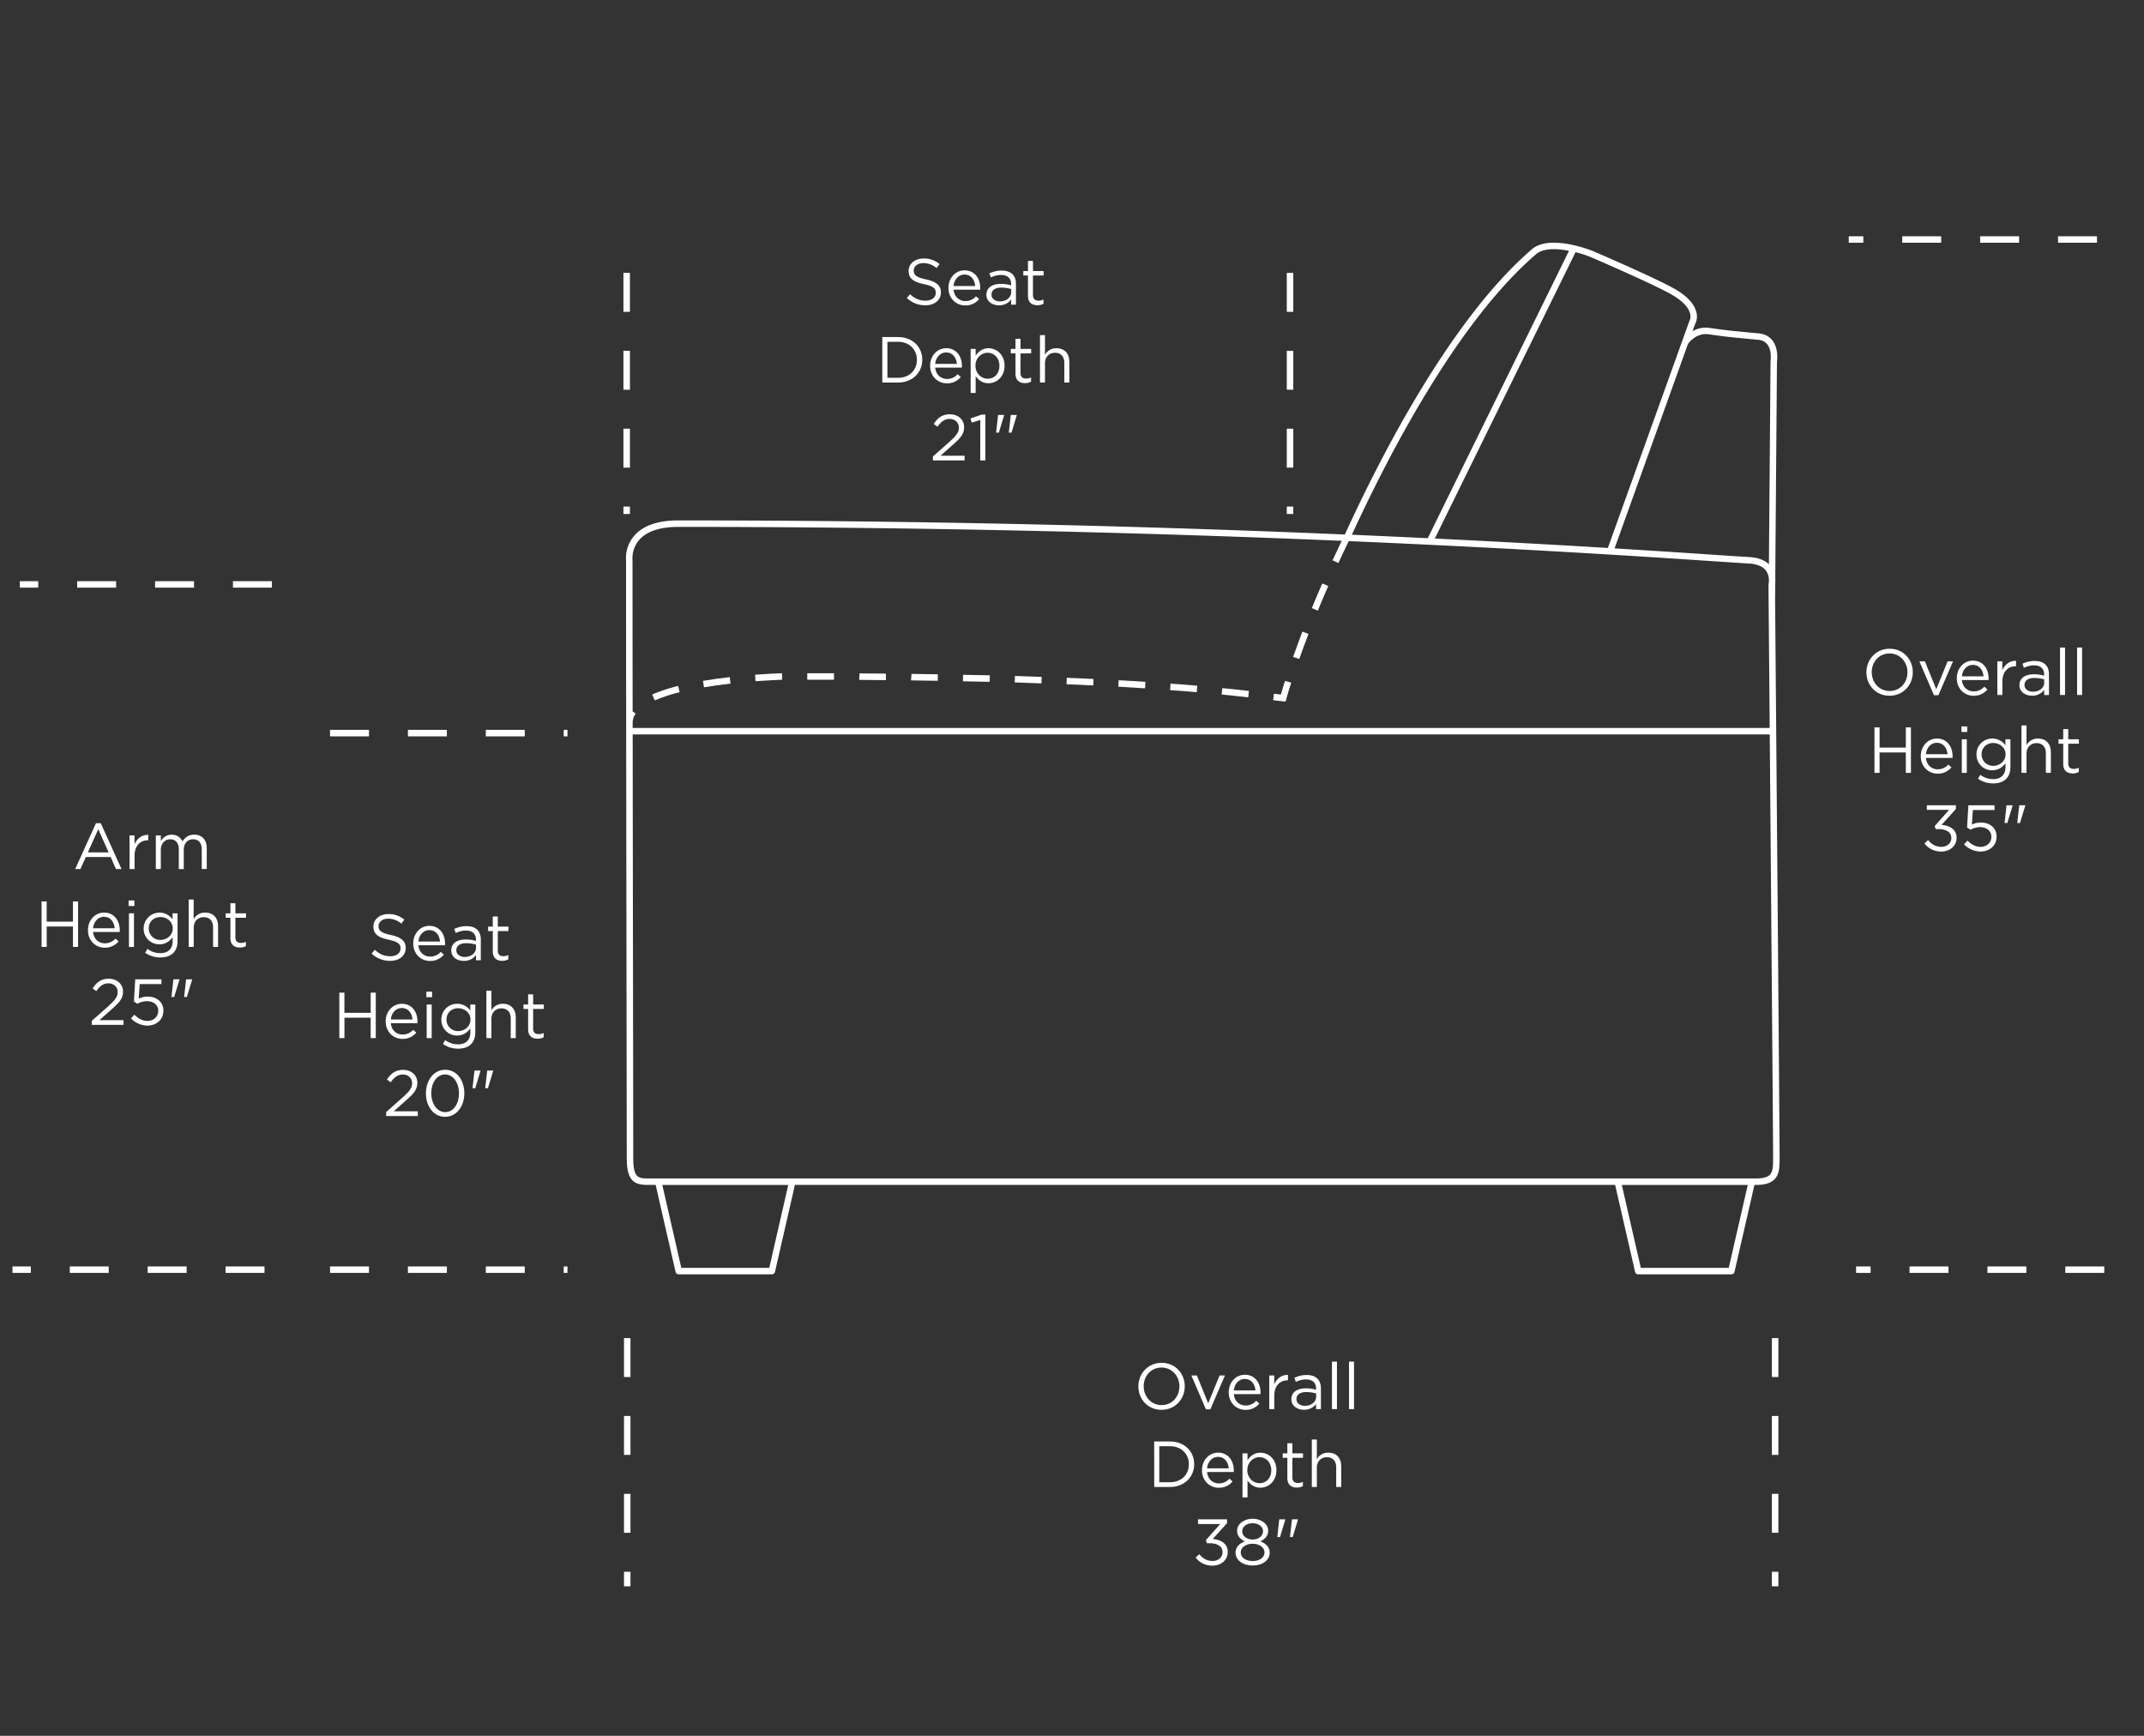 <svg id="Layer_1" data-name="Layer 1" xmlns="http://www.w3.org/2000/svg" viewBox="0 0 2100 1700"><rect x="0" y="0" width="2100" height="1700" fill="#333333" stroke="none"/><defs><style>.cls-1{fill:#fff;}</style></defs><path class="cls-1" d="M259.08,1246.63H220.93v-6.36h38.15Zm-76.29,0H144.64v-6.36h38.15Zm-76.3,0H68.35v-6.36h38.14Zm-76.29,0h-18v-6.36h18Z"/><path class="cls-1" d="M266.32,575.52H228.17v-6.36h38.15Zm-76.29,0H151.88v-6.36H190Zm-76.3,0H75.59v-6.36h38.14Zm-76.29,0h-18v-6.36h18Z"/><path class="cls-1" d="M617,503.37h-6.36v-7.25H617Zm0-45.4h-6.36V419.83H617Zm0-76.29h-6.36V343.54H617Zm0-76.29h-6.36V267.24H617Z"/><path class="cls-1" d="M1266.74,503.37h-6.36v-7.25h6.36Zm0-45.4h-6.36V419.83h6.36Zm0-76.29h-6.36V343.54h6.36Zm0-76.29h-6.36V267.24h6.36Z"/><path class="cls-1" d="M555.82,721.14h-3.68v-6.36h3.68Zm-41.83,0H475.84v-6.36H514Zm-76.29,0H399.55v-6.36H437.7Zm-76.3,0H323.26v-6.36H361.4Z"/><path class="cls-1" d="M555.82,1246.63h-3.68v-6.36h3.68Zm-41.83,0H475.84v-6.36H514Zm-76.29,0H399.55v-6.36H437.7Zm-76.3,0H323.26v-6.36H361.4Z"/><path class="cls-1" d="M1741.88,1553.55h-6.36v-14.24h6.36Zm0-52.39h-6.36V1463h6.36Zm0-76.29h-6.36v-38.15h6.36Zm0-76.3h-6.36v-38.14h6.36Z"/><path class="cls-1" d="M617.54,1553.55h-6.35v-14.24h6.35Zm0-52.39h-6.35V1463h6.35Zm0-76.29h-6.35v-38.15h6.35Zm0-76.3h-6.35v-38.14h6.35Z"/><path class="cls-1" d="M2061.07,1246.63h-38.14v-6.36h38.14Zm-76.29,0h-38.15v-6.36h38.15Zm-76.29,0h-38.15v-6.36h38.15Zm-76.3,0H1818v-6.36h14.24Zm221.75-1008.9h-38.15v-6.36h38.15Zm-76.29,0H1939.5v-6.36h38.15Zm-76.3,0h-38.14v-6.36h38.14Zm-76.29,0h-14.24v-6.36h14.24Z"/><path class="cls-1" d="M1115,1357.82v-.12c0-12.28,9.23-23,22.79-23s22.65,10.63,22.65,22.91v.12c0,12.28-9.23,23-22.78,23S1115,1370.12,1115,1357.82Zm40.22,0v-.12c0-10.12-7.38-18.39-17.56-18.39s-17.44,8.15-17.44,18.27v.12c0,10.12,7.39,18.39,17.57,18.39S1155.19,1368,1155.19,1357.82Z"/><path class="cls-1" d="M1166.91,1347.07h5.41l11.08,27.31,11.13-27.31h5.28l-14.31,33.16h-4.33Z"/><path class="cls-1" d="M1203.53,1363.62v-.12c0-9.49,6.68-17.12,15.79-17.12,9.73,0,15.33,7.76,15.33,17.37a13.56,13.56,0,0,1-.06,1.59H1208.5c.7,7.13,5.72,11.14,11.58,11.14a13.57,13.57,0,0,0,10.37-4.65l3.06,2.73a17,17,0,0,1-13.56,6.19C1210.91,1380.75,1203.53,1373.81,1203.53,1363.62Zm26.16-1.91c-.51-6-4-11.2-10.5-11.2-5.73,0-10.06,4.78-10.69,11.2Z"/><path class="cls-1" d="M1243.21,1347.07h4.9v8.59c2.42-5.46,7.19-9.41,13.42-9.16v5.29h-.37c-7.2,0-13.05,5.15-13.05,15.07V1380h-4.9Z"/><path class="cls-1" d="M1264.89,1370.43v-.13c0-6.94,5.72-10.62,14.06-10.62a34.87,34.87,0,0,1,10.12,1.4v-1.14c0-5.93-3.63-9-9.8-9a22.9,22.9,0,0,0-10,2.42l-1.47-4a27.25,27.25,0,0,1,12-2.75c4.64,0,8.2,1.22,10.62,3.64,2.23,2.23,3.38,5.4,3.38,9.6V1380h-4.71v-5a14.42,14.42,0,0,1-11.9,5.66C1271.06,1380.67,1264.89,1377.17,1264.89,1370.43Zm24.24-2.55v-3.18a34.67,34.67,0,0,0-9.67-1.4c-6.17,0-9.61,2.67-9.61,6.82v.12c0,4.14,3.82,6.56,8.27,6.56C1284.17,1376.8,1289.13,1373.1,1289.13,1367.88Z"/><path class="cls-1" d="M1304.62,1333.52h4.9V1380h-4.9Z"/><path class="cls-1" d="M1321.34,1333.52h4.9V1380h-4.9Z"/><path class="cls-1" d="M1130.49,1411.72H1146c14,0,23.68,9.61,23.68,22.15v.12c0,12.54-9.68,22.28-23.68,22.28h-15.46Zm5,4.65v35.26H1146c11.27,0,18.46-7.64,18.46-17.51V1434c0-9.86-7.19-17.62-18.46-17.62Z"/><path class="cls-1" d="M1177.34,1439.92v-.13c0-9.48,6.69-17.12,15.78-17.12,9.74,0,15.34,7.76,15.34,17.37a11.64,11.64,0,0,1-.07,1.59h-26.08c.7,7.13,5.72,11.14,11.57,11.14a13.59,13.59,0,0,0,10.38-4.65l3,2.74a17,17,0,0,1-13.55,6.18C1184.72,1457,1177.34,1450.1,1177.34,1439.92Zm26.16-1.92c-.51-6-4-11.2-10.5-11.2-5.73,0-10.06,4.78-10.69,11.2Z"/><path class="cls-1" d="M1217,1423.36h4.91V1430c2.67-3.93,6.55-7.31,12.59-7.31,7.9,0,15.72,6.23,15.72,17.06v.12c0,10.76-7.76,17.12-15.72,17.12-6.11,0-10-3.31-12.59-7v16.48H1217Zm28.2,16.56v-.13c0-7.77-5.35-12.73-11.58-12.73s-11.91,5.16-11.91,12.67v.12c0,7.64,5.8,12.73,11.91,12.73C1240,1452.58,1245.21,1447.88,1245.21,1439.92Z"/><path class="cls-1" d="M1260.94,1447.55V1427.7h-4.58v-4.34h4.58v-9.92h4.91v9.92h10.44v4.34h-10.44v19.22c0,4,2.22,5.46,5.53,5.46a10.28,10.28,0,0,0,4.78-1.14v4.2a12.36,12.36,0,0,1-5.92,1.4C1265,1456.84,1260.94,1454.23,1260.94,1447.55Z"/><path class="cls-1" d="M1284.91,1409.82h4.91v19.28a12.46,12.46,0,0,1,11.26-6.43c8,0,12.6,5.34,12.6,13.17v20.43h-4.9v-19.22c0-6.11-3.31-9.92-9.11-9.92s-9.85,4.13-9.85,10.3v18.84h-4.91Z"/><path class="cls-1" d="M1171.08,1525.37l3.63-3.24c3.43,4.2,7.57,6.61,13,6.61s9.74-3.43,9.74-8.64V1520c0-5.54-5.16-8.59-12.48-8.59h-2.86l-1-3,14.06-15.84h-21.76V1488h28.45v3.7l-14,15.52c7.76.65,14.7,4.4,14.7,12.54v.13c0,8-6.62,13.43-14.89,13.43A20.22,20.22,0,0,1,1171.08,1525.37Z"/><path class="cls-1" d="M1210.18,1520.59v-.12c0-5.28,3.81-9,9.16-10.94-4.13-1.91-7.64-5.09-7.64-10.25v-.13c0-6.87,7.07-11.77,15.21-11.77s15.22,4.9,15.22,11.77v.13c0,5.16-3.51,8.34-7.64,10.25,5.28,2,9.16,5.6,9.16,10.88v.12c0,7.57-7.25,12.67-16.74,12.67S1210.18,1528,1210.18,1520.59Zm28.38-.12v-.13c0-5-5.16-8.46-11.65-8.46s-11.64,3.5-11.64,8.46v.13c0,4.52,4.32,8.34,11.64,8.34S1238.56,1525,1238.56,1520.47Zm-1.46-20.88v-.12c0-4.4-4.39-7.7-10.19-7.7s-10.18,3.24-10.18,7.7v.12c0,4.85,4.52,8.15,10.18,8.15S1237.1,1504.44,1237.1,1499.59Z"/><path class="cls-1" d="M1253,1488h5.91v.32l-5.15,17h-2.67Zm12.47,0h5.85v.32l-5.15,17h-2.67Z"/><path class="cls-1" d="M94,806.22h4.71L119,851.08h-5.42l-5.21-11.77H84.09l-5.28,11.77H73.66Zm12.41,28.57L96.24,812.07,86.06,834.79Z"/><path class="cls-1" d="M126.87,818.18h4.9v8.59c2.42-5.48,7.19-9.41,13.43-9.16v5.29h-.39c-7.19,0-13,5.15-13,15.07v13.11h-4.9Z"/><path class="cls-1" d="M152.62,818.18h4.9v5.54c2.16-3.25,5.09-6.24,10.63-6.24A11.18,11.18,0,0,1,178.71,824c2.36-3.63,5.86-6.56,11.58-6.56,7.58,0,12.22,5.09,12.22,13.24v20.36h-4.9V831.86c0-6.36-3.18-9.92-8.53-9.92-5,0-9.09,3.69-9.09,10.18v19h-4.84V831.74c0-6.17-3.25-9.8-8.47-9.8s-9.16,4.32-9.16,10.37v18.77h-4.9Z"/><path class="cls-1" d="M40.72,882.83h5v19.79H71.46V882.83h5v44.55h-5v-20H45.75v20h-5Z"/><path class="cls-1" d="M86.18,911v-.12c0-9.49,6.68-17.13,15.78-17.13,9.74,0,15.34,7.77,15.34,17.38a11.71,11.71,0,0,1-.07,1.59H91.15c.69,7.12,5.72,11.13,11.57,11.13a13.67,13.67,0,0,0,10.38-4.64l3.05,2.73a17,17,0,0,1-13.55,6.17C93.56,928.13,86.18,921.2,86.18,911Zm26.16-1.91c-.51-6-4-11.2-10.5-11.2-5.73,0-10.06,4.77-10.69,11.2Z"/><path class="cls-1" d="M126,881.88h5.6v5.4H126Zm.32,12.59h4.9v32.91h-4.9Z"/><path class="cls-1" d="M142.19,933.1l2.23-3.81a21.06,21.06,0,0,0,12.66,4.2c7.26,0,12-4,12-11.71v-3.89c-2.87,3.82-6.88,6.94-12.92,6.94a15.21,15.21,0,0,1-15.46-15.4v-.12A15.57,15.57,0,0,1,169,900.39v-5.92h4.9v27.18c0,5.09-1.52,9-4.19,11.65-2.93,2.92-7.32,4.38-12.55,4.38A25.74,25.74,0,0,1,142.19,933.1Zm27-23.73v-.14c0-6.74-5.86-11.12-12.1-11.12s-11.39,4.32-11.39,11.06v.14a11.15,11.15,0,0,0,11.39,11.2C163.32,920.51,169.18,916,169.18,909.37Z"/><path class="cls-1" d="M184.79,880.92h4.9v19.29A12.45,12.45,0,0,1,201,893.77c8,0,12.6,5.36,12.6,13.18v20.43h-4.9V908.15c0-6.11-3.31-9.92-9.1-9.92s-9.86,4.14-9.86,10.31v18.84h-4.9Z"/><path class="cls-1" d="M225.67,918.66V898.8h-4.58v-4.33h4.58v-9.92h4.9v9.92H241v4.33H230.57V918c0,4,2.23,5.46,5.54,5.46a10.27,10.27,0,0,0,4.77-1.14v4.19A12.22,12.22,0,0,1,235,928C229.68,928,225.67,925.34,225.67,918.66Z"/><path class="cls-1" d="M89.87,999.78,106,985.53c6.81-6.11,9.29-9.54,9.29-14,0-5.21-4.13-8.53-9-8.53-5.09,0-8.4,2.67-12,7.64L90.69,968c4-6,8.21-9.49,16-9.49,8,0,13.81,5.35,13.81,12.61v.12c0,6.49-3.44,10.5-11.27,17.31l-11.9,10.57H121v4.58H89.87Z"/><path class="cls-1" d="M128.27,997.37l3.31-3.62c3.88,3.75,8.14,6.11,12.66,6.11,6.37,0,10.76-4.21,10.76-9.88v-.12c0-5.54-4.59-9.35-11.08-9.35a19.32,19.32,0,0,0-9.35,2.53l-3.38-2.22,1.27-21.69h25.65v4.64H136.86l-1,14.26a19.93,19.93,0,0,1,8.78-2c8.66,0,15.41,5.16,15.41,13.62v.13c0,8.72-6.62,14.63-15.92,14.63A22.74,22.74,0,0,1,128.27,997.37Z"/><path class="cls-1" d="M169.85,959.13h5.92v.31l-5.16,17h-2.67Zm12.47,0h5.86v.31l-5.16,17h-2.67Z"/><path class="cls-1" d="M364,933.9l3.11-3.69c4.65,4.19,9.11,6.29,15.28,6.29,6,0,9.92-3.18,9.92-7.57v-.13c0-4.13-2.22-6.48-11.57-8.45-10.25-2.24-15-5.54-15-12.87v-.12c0-7,6.17-12.16,14.64-12.16a23.23,23.23,0,0,1,15.65,5.48l-2.92,3.89a19.57,19.57,0,0,0-12.86-4.85c-5.79,0-9.48,3.18-9.48,7.19v.14c0,4.2,2.29,6.54,12.09,8.64s14.51,5.8,14.51,12.6v.14c0,7.63-6.37,12.59-15.21,12.59A26,26,0,0,1,364,933.9Z"/><path class="cls-1" d="M404.79,924v-.13c0-9.49,6.68-17.12,15.78-17.12,9.74,0,15.34,7.76,15.34,17.37a13.56,13.56,0,0,1-.06,1.59h-26.1c.7,7.13,5.73,11.14,11.59,11.14a13.61,13.61,0,0,0,10.37-4.65l3.06,2.74a17,17,0,0,1-13.56,6.17C412.17,941.15,404.79,934.22,404.79,924ZM431,922.12c-.51-6-3.95-11.2-10.51-11.2-5.72,0-10.05,4.77-10.69,11.2Z"/><path class="cls-1" d="M442,930.84v-.12c0-7,5.73-10.63,14.06-10.63a34.76,34.76,0,0,1,10.12,1.4v-1.14c0-5.93-3.62-9-9.79-9a22.91,22.91,0,0,0-10,2.42l-1.46-4a27.24,27.24,0,0,1,12-2.73c4.64,0,8.2,1.2,10.62,3.62,2.23,2.23,3.38,5.41,3.38,9.62v20.1h-4.72v-5a14.39,14.39,0,0,1-11.9,5.66C448.15,941.08,442,937.6,442,930.84Zm24.25-2.55v-3.17a34.34,34.34,0,0,0-9.68-1.41c-6.17,0-9.6,2.69-9.6,6.82v.12c0,4.14,3.82,6.56,8.27,6.56C461.26,937.21,466.23,933.52,466.23,928.29Z"/><path class="cls-1" d="M482.68,931.67V911.82H478.1v-4.34h4.58v-9.92h4.9v9.92H498v4.34H487.58V931c0,4,2.23,5.46,5.54,5.46a10.2,10.2,0,0,0,4.76-1.14v4.2A12.29,12.29,0,0,1,492,941C486.68,941,482.68,938.35,482.68,931.67Z"/><path class="cls-1" d="M332.35,972.14h5v19.78h25.71V972.14h5v44.54h-5v-20H337.38v20h-5Z"/><path class="cls-1" d="M377.8,1000.33v-.13c0-9.48,6.68-17.12,15.78-17.12,9.74,0,15.34,7.76,15.34,17.37a13.48,13.48,0,0,1-.06,1.59H382.77c.69,7.13,5.72,11.14,11.58,11.14a13.63,13.63,0,0,0,10.37-4.64l3.06,2.73a17,17,0,0,1-13.56,6.17C385.18,1017.44,377.8,1010.51,377.8,1000.33ZM404,998.42c-.51-6-3.95-11.2-10.5-11.2-5.73,0-10.06,4.76-10.69,11.2Z"/><path class="cls-1" d="M417.61,971.18h5.6v5.41h-5.6Zm.31,12.6h4.9v32.9h-4.9Z"/><path class="cls-1" d="M433.82,1022.41l2.22-3.82a21,21,0,0,0,12.66,4.2c7.26,0,12-4,12-11.71v-3.88c-2.86,3.82-6.87,6.94-12.92,6.94a15.22,15.22,0,0,1-15.46-15.4v-.13a15.28,15.28,0,0,1,15.46-15.53,15.45,15.45,0,0,1,12.86,6.62v-5.92h4.9V1011c0,5.09-1.53,9-4.2,11.64-2.93,2.92-7.32,4.39-12.54,4.39A25.81,25.81,0,0,1,433.82,1022.41Zm27-23.73v-.14c0-6.74-5.86-11.13-12.1-11.13s-11.39,4.33-11.39,11.07v.13a11.15,11.15,0,0,0,11.39,11.21C454.94,1009.82,460.8,1005.3,460.8,998.68Z"/><path class="cls-1" d="M476.41,970.23h4.9v19.28a12.47,12.47,0,0,1,11.27-6.43c7.95,0,12.59,5.35,12.59,13.18v20.42h-4.9V997.46c0-6.11-3.31-9.92-9.1-9.92s-9.86,4.13-9.86,10.3v18.84h-4.9Z"/><path class="cls-1" d="M517.29,1008V988.11h-4.58v-4.33h4.58v-9.93h4.9v9.93h10.44v4.33H522.19v19.22c0,4,2.23,5.47,5.54,5.47a10.28,10.28,0,0,0,4.77-1.15v4.2a12.33,12.33,0,0,1-5.92,1.4C521.3,1017.25,517.29,1014.65,517.29,1008Z"/><path class="cls-1" d="M378.22,1089.09l16.16-14.26c6.81-6.11,9.29-9.53,9.29-14,0-5.22-4.14-8.53-9-8.53-5.09,0-8.4,2.67-12,7.63l-3.69-2.67c4-6,8.21-9.48,16-9.48,8,0,13.81,5.35,13.81,12.6v.13c0,6.49-3.44,10.5-11.26,17.31l-11.91,10.56h23.62V1093H378.22Z"/><path class="cls-1" d="M417.19,1070.83v-.13c0-12.47,7.44-23,18.9-23s18.71,10.43,18.71,22.91v.13c0,12.48-7.38,23-18.84,23S417.19,1083.3,417.19,1070.83Zm32.39,0v-.13c0-9.74-5.35-18.45-13.62-18.45s-13.56,8.53-13.56,18.32v.13c0,9.73,5.35,18.46,13.69,18.46S449.58,1080.57,449.58,1070.83Z"/><path class="cls-1" d="M464.75,1048.43h5.91v.31l-5.15,17h-2.67Zm12.47,0h5.86v.31l-5.16,17h-2.67Z"/><path class="cls-1" d="M888.23,291.85l3.12-3.68c4.65,4.19,9.1,6.29,15.27,6.29,6,0,9.93-3.18,9.93-7.56v-.14c0-4.13-2.22-6.49-11.58-8.45-10.25-2.24-15-5.54-15-12.87v-.12c0-7,6.17-12.16,14.64-12.16a23.23,23.23,0,0,1,15.65,5.48l-2.92,3.88a19.61,19.61,0,0,0-12.86-4.84c-5.79,0-9.48,3.18-9.48,7.19V265c0,4.2,2.29,6.55,12.09,8.66s14.51,5.79,14.51,12.59v.13c0,7.65-6.36,12.6-15.21,12.6A26,26,0,0,1,888.23,291.85Z"/><path class="cls-1" d="M929,282v-.12c0-9.49,6.68-17.12,15.79-17.12,9.73,0,15.33,7.76,15.33,17.37a13.56,13.56,0,0,1-.06,1.59H934c.7,7.13,5.73,11.14,11.58,11.14a13.61,13.61,0,0,0,10.38-4.65l3.05,2.73a17,17,0,0,1-13.56,6.19C936.37,299.12,929,292.18,929,282Zm26.16-1.91c-.51-6-3.95-11.2-10.5-11.2-5.73,0-10.06,4.78-10.69,11.2Z"/><path class="cls-1" d="M966.17,288.8v-.13c0-6.94,5.74-10.62,14.07-10.62a34.87,34.87,0,0,1,10.12,1.4v-1.14c0-5.93-3.63-9-9.8-9a22.94,22.94,0,0,0-10,2.42l-1.46-4a27.24,27.24,0,0,1,12-2.74c4.64,0,8.21,1.21,10.62,3.63,2.23,2.23,3.38,5.4,3.38,9.6v20.12h-4.71v-5a14.42,14.42,0,0,1-11.9,5.66C972.35,299,966.17,295.54,966.17,288.8Zm24.25-2.55v-3.18a34.67,34.67,0,0,0-9.67-1.4c-6.18,0-9.61,2.67-9.61,6.82v.12c0,4.14,3.82,6.56,8.27,6.56C985.46,295.17,990.42,291.47,990.42,286.25Z"/><path class="cls-1" d="M1006.87,289.63V269.78h-4.58v-4.34h4.58v-9.92h4.9v9.92h10.44v4.34h-10.44V289c0,4,2.23,5.46,5.54,5.46a10.27,10.27,0,0,0,4.77-1.14v4.2a12.36,12.36,0,0,1-5.92,1.4C1010.88,298.92,1006.87,296.31,1006.87,289.63Z"/><path class="cls-1" d="M864.2,330.09h15.47c14,0,23.67,9.61,23.67,22.15v.12c0,12.55-9.67,22.28-23.67,22.28H864.2Zm5,4.65V370h10.44c11.26,0,18.45-7.64,18.45-17.51v-.13c0-9.86-7.19-17.62-18.45-17.62Z"/><path class="cls-1" d="M911.05,358.29v-.13c0-9.48,6.69-17.12,15.79-17.12,9.74,0,15.34,7.76,15.34,17.37a11.64,11.64,0,0,1-.07,1.59H916c.7,7.13,5.72,11.14,11.58,11.14A13.57,13.57,0,0,0,938,366.49l3.06,2.74a17,17,0,0,1-13.55,6.18C918.44,375.41,911.05,368.47,911.05,358.29Zm26.16-1.92c-.51-6-3.94-11.2-10.5-11.2-5.73,0-10.06,4.78-10.69,11.2Z"/><path class="cls-1" d="M950.73,341.73h4.9v6.62c2.67-3.93,6.55-7.31,12.6-7.31,7.89,0,15.72,6.23,15.72,17.06v.12c0,10.76-7.77,17.12-15.72,17.12-6.11,0-10.05-3.31-12.6-7v16.48h-4.9Zm28.19,16.56v-.13c0-7.77-5.34-12.73-11.58-12.73s-11.9,5.16-11.9,12.67v.12c0,7.64,5.79,12.73,11.9,12.73C973.71,371,978.92,366.25,978.92,358.29Z"/><path class="cls-1" d="M994.66,365.92V346.07h-4.58v-4.34h4.58v-9.92h4.9v9.92H1010v4.34H999.56v19.22c0,4,2.23,5.46,5.54,5.46a10.27,10.27,0,0,0,4.77-1.14v4.2a12.33,12.33,0,0,1-5.92,1.4C998.67,375.21,994.66,372.6,994.66,365.92Z"/><path class="cls-1" d="M1018.63,328.19h4.9v19.28a12.46,12.46,0,0,1,11.26-6.43c8,0,12.6,5.34,12.6,13.17v20.43h-4.9V355.42c0-6.11-3.31-9.92-9.1-9.92s-9.86,4.13-9.86,10.3v18.84h-4.9Z"/><path class="cls-1" d="M913.76,447.05l16.16-14.26c6.81-6.11,9.3-9.54,9.3-14,0-5.22-4.14-8.53-9-8.53-5.09,0-8.4,2.67-12,7.63l-3.68-2.67c4-6,8.2-9.48,16-9.48,8,0,13.81,5.35,13.81,12.6v.12c0,6.5-3.43,10.51-11.26,17.31l-11.9,10.57h23.61v4.58H913.76Z"/><path class="cls-1" d="M960.18,411.28l-8.4,2.61-1.21-4.07,10.88-3.75h3.69v44.86h-5Z"/><path class="cls-1" d="M977.59,406.38h5.92v.32l-5.15,17h-2.68Zm12.48,0h5.85v.32l-5.15,17h-2.68Z"/><path class="cls-1" d="M1828.1,658.48v-.13c0-12.28,9.22-23,22.78-23s22.66,10.63,22.66,22.91v.12c0,12.28-9.23,23-22.79,23S1828.1,670.77,1828.1,658.48Zm40.22,0v-.13c0-10.12-7.39-18.39-17.57-18.39s-17.43,8.15-17.43,18.27v.12c0,10.12,7.38,18.39,17.56,18.39S1868.32,668.6,1868.32,658.48Z"/><path class="cls-1" d="M1880,647.72h5.41L1896.52,675l11.13-27.31h5.29l-14.32,33.16h-4.33Z"/><path class="cls-1" d="M1916.66,664.28v-.13c0-9.48,6.68-17.12,15.78-17.12,9.74,0,15.34,7.76,15.34,17.37a11.64,11.64,0,0,1-.07,1.59h-26.09c.7,7.13,5.73,11.14,11.58,11.14a13.61,13.61,0,0,0,10.38-4.65l3.05,2.74a17,17,0,0,1-13.55,6.18C1924,681.4,1916.66,674.46,1916.66,664.28Zm26.15-1.92c-.5-6-3.94-11.2-10.49-11.2-5.73,0-10.06,4.78-10.7,11.2Z"/><path class="cls-1" d="M1956.33,647.72h4.9v8.6c2.42-5.47,7.2-9.42,13.43-9.17v5.29h-.38c-7.2,0-13,5.16-13,15.08v13.11h-4.9Z"/><path class="cls-1" d="M1978,671.08V671c0-6.94,5.73-10.63,14.06-10.63a34.87,34.87,0,0,1,10.12,1.4v-1.14c0-5.92-3.63-9-9.8-9a22.93,22.93,0,0,0-10,2.42l-1.46-4a27.2,27.2,0,0,1,12-2.74c4.64,0,8.21,1.21,10.63,3.64,2.23,2.22,3.37,5.4,3.37,9.59v20.12h-4.71v-5a14.38,14.38,0,0,1-11.9,5.67C1984.18,681.33,1978,677.82,1978,671.08Zm24.25-2.54v-3.18a34.34,34.34,0,0,0-9.68-1.41c-6.17,0-9.61,2.67-9.61,6.82v.12c0,4.14,3.82,6.56,8.28,6.56C1997.29,677.45,2002.26,673.75,2002.26,668.54Z"/><path class="cls-1" d="M2017.75,634.18h4.9v46.45h-4.9Z"/><path class="cls-1" d="M2034.47,634.18h4.9v46.45h-4.9Z"/><path class="cls-1" d="M1836,712.37h5v19.79h25.71V712.37h5v44.55h-5v-20H1841v20h-5Z"/><path class="cls-1" d="M1881.4,740.57v-.13c0-9.48,6.69-17.12,15.79-17.12,9.73,0,15.33,7.76,15.33,17.37a13.48,13.48,0,0,1-.06,1.59h-26.09c.7,7.13,5.73,11.14,11.58,11.14a13.64,13.64,0,0,0,10.38-4.64l3.05,2.73a17,17,0,0,1-13.55,6.18C1888.79,757.69,1881.4,750.75,1881.4,740.57Zm26.16-1.91c-.51-6-4-11.2-10.5-11.2-5.73,0-10.06,4.78-10.69,11.2Z"/><path class="cls-1" d="M1921.21,711.43h5.6v5.4h-5.6Zm.32,12.59h4.89v32.9h-4.89Z"/><path class="cls-1" d="M1937.42,762.65l2.22-3.82a21,21,0,0,0,12.67,4.2c7.26,0,12-4,12-11.71v-3.88c-2.86,3.82-6.87,6.94-12.92,6.94a15.22,15.22,0,0,1-15.46-15.4v-.14a15.28,15.28,0,0,1,15.46-15.52,15.45,15.45,0,0,1,12.86,6.62V724h4.9V751.2c0,5.09-1.53,9-4.2,11.65-2.93,2.91-7.32,4.38-12.54,4.38A25.81,25.81,0,0,1,1937.42,762.65Zm27-23.73v-.14c0-6.74-5.85-11.14-12.09-11.14s-11.4,4.34-11.4,11.08v.12a11.14,11.14,0,0,0,11.4,11.2C1958.55,750,1964.4,745.54,1964.4,738.92Z"/><path class="cls-1" d="M1980,710.47h4.91v19.28a12.46,12.46,0,0,1,11.26-6.43c8,0,12.6,5.34,12.6,13.18v20.42h-4.9V737.7c0-6.11-3.31-9.92-9.1-9.92s-9.86,4.13-9.86,10.31v18.83H1980Z"/><path class="cls-1" d="M2020.9,748.21V728.35h-4.59V724h4.59v-9.93h4.89V724h10.44v4.33h-10.44v19.22c0,4,2.23,5.47,5.54,5.47a10.2,10.2,0,0,0,4.78-1.15v4.2a12.37,12.37,0,0,1-5.93,1.4C2024.91,757.49,2020.9,754.89,2020.9,748.21Z"/><path class="cls-1" d="M1884.93,826l3.63-3.25c3.44,4.2,7.57,6.61,13,6.61s9.73-3.43,9.73-8.64v-.14c0-5.54-5.15-8.59-12.47-8.59H1896l-1-3,14.06-15.85h-21.76v-4.52h28.44v3.7l-14,15.52c7.77.65,14.7,4.4,14.7,12.55v.12c0,8-6.61,13.43-14.88,13.43A20.26,20.26,0,0,1,1884.93,826Z"/><path class="cls-1" d="M1923.78,826.92l3.31-3.64c3.88,3.76,8.14,6.11,12.66,6.11,6.37,0,10.76-4.2,10.76-9.86v-.12c0-5.54-4.58-9.37-11.07-9.37a19.23,19.23,0,0,0-9.36,2.56l-3.37-2.23,1.27-21.71h25.64v4.66h-21.25l-.95,14.25a20,20,0,0,1,8.78-2c8.66,0,15.4,5.15,15.4,13.61v.13c0,8.72-6.62,14.64-15.91,14.64A22.72,22.72,0,0,1,1923.78,826.92Z"/><path class="cls-1" d="M1965.36,788.66h5.92V789l-5.16,17h-2.67Zm12.47,0h5.86V789l-5.16,17h-2.67Z"/><path class="cls-1" d="M1738.69,588.62l.14-17.82a26.83,26.83,0,0,0,0-4.64l1.67-212c.08-.51,1.9-12.53-4.41-20.68-3.17-4.11-7.74-6.46-13.59-7-30.44-2.86-32.23-3.06-47.85-5.3a25.36,25.36,0,0,0-16.9,3.23l2.42-6.73a16.29,16.29,0,0,0,1.35-12.08c-2.16-8.74-10.34-16.94-24.31-24.38-22.76-12.12-77.09-35.39-77.71-35.65-1.7-.67-41.74-16.35-59-1.5q-5.28,4.55-10.5,9.47c-74.55,70.25-138.83,195.74-172.75,269.94l-3.16-.14C1140,515.94,918.37,509.65,664.6,509.65c-20.05,0-34.62,5-43.28,14.92A33.35,33.35,0,0,0,613.2,549c0,107.1.33,334.08.54,472.27.08,60.47.15,104,.15,112.93,0,22.06,7.16,26.25,20.36,26.25h7.94l19.5,85.1a3.18,3.18,0,0,0,3.1,2.48H756a3.16,3.16,0,0,0,3.09-2.48l19.5-85.1H1582l19.51,85.1a3.17,3.17,0,0,0,3.1,2.48h91.22a3.16,3.16,0,0,0,3.09-2.48l19.51-85.1h1.65c10.4,0,16.79-2.6,20.08-8.19,2.93-4.94,2.92-11.36,2.92-19.47C1743.08,1110.21,1739.44,678.09,1738.69,588.62Zm-64.9-261.22c15.61,2.25,17.86,2.5,48.15,5.36,4.07.39,7.07,1.88,9.15,4.57,4.62,6,3.18,15.72,3.12,16.29l-1.59,199c-4.39-4.2-10.86-6.59-19.32-7.07-6.78-.37-18.08-1.13-33.63-2.17-23.78-1.59-56.82-3.79-98.22-6.32l71.83-200.12C1654.9,334.62,1662,325.76,1673.79,327.4Zm-39.53-40.62c15.17,8.07,19.84,15.37,21.08,20.07s-.59,7.53-.65,7.6l-79.83,222.19c-46.71-2.83-103.6-6-169.49-9.22L1543.2,247a117,117,0,0,1,13.92,4.36C1557.66,251.62,1611.74,274.78,1634.26,286.78Zm-129.58-37.95c7-6,20.26-5.49,32.13-3.21L1398.46,527.08q-35.49-1.7-74.33-3.37C1359.69,446.22,1427.32,315.31,1504.68,248.83ZM626.17,528.68c7.42-8.41,20.34-12.67,38.43-12.67,253.86,0,475.58,6.3,649.64,13.64-3.39,7-6.54,13.71-8.69,18.44l-.26-.13-.13.76,5.85,2.67.13-.37c4.77-10.43,8.33-17.83,9.92-21.08,171.81,7.33,296.32,15.63,358.19,19.76,15.58,1,26.9,1.8,33.69,2.19,8,.44,13.67,2.78,16.79,6.94,4.18,5.57,2.57,12.89,2.55,13l-.09.37v.38c0,1.77.51,61,1.18,140.34H619.67v-4.83h0v-.39a14.88,14.88,0,0,1,2.79-8.52l.26-.24-3.07-2.22c-.07-58.06-.11-110.43-.12-148.11A27.53,27.53,0,0,1,626.17,528.68Zm127.31,713H667.33l-18.62-81.22H772.09Zm939.81,0h-86.15l-18.61-81.22h123.38Zm41.4-92.65c-1.28,2.17-4.19,5.07-14.61,5.07H634.25c-9.2,0-14-.88-14-19.89,0-9-.06-52.46-.14-112.94-.13-83.56-.3-199.56-.42-302H1733.43c1.34,160.45,3.29,397.24,3.29,414.2C1736.72,1140,1736.73,1145.56,1734.69,1149Z"/><path class="cls-1" d="M969,667.74h.38l.13-6.36h-.38c-8.27-.25-16.79-.38-25.43-.51h-.39l-.12,6.36h.38C952.56,667.36,961.34,667.62,969,667.74Z"/><path class="cls-1" d="M908.7,666.6l9.79.12.13-6.36-9.16-.12c-5.47-.12-10.94-.12-16.65-.26l-.51,6.36h.51C898.15,666.47,903.49,666.47,908.7,666.6Z"/><path class="cls-1" d="M1019.71,669.27h.37l.26-6-.38-.39-23.4-.77-2.42-.12-.25,6.35h.38C1002.66,668.63,1010.93,668.88,1019.71,669.27Z"/><path class="cls-1" d="M1121.17,674.1h.38l.39-6-.39-.39c-9.53-.63-17.67-1.14-25.43-1.53h-.38l-.38,6.36h.38Z"/><path class="cls-1" d="M1171.65,677.91h.51l.51-6.36h-.38c-9.54-.88-17.54-1.52-25.43-2h-.39l-.37,6.23.37.12C1154.87,676.38,1163.13,677.15,1171.65,677.91Z"/><path class="cls-1" d="M1070.44,671.3h.38l.26-6.35h-.39c-7.24-.39-16-.77-25.3-1.15h-.51l-.25,6.36h.51C1053,670.41,1061.29,670.8,1070.44,671.3Z"/><path class="cls-1" d="M690.12,673c7.63-1.28,16-2.43,25-3.44l.38-.13-.76-6.6-.51.37c-8.65,1-17.17,2.16-25.31,3.56h-.37l1,6.36Z"/><path class="cls-1" d="M641.17,685.55l.38.25h.64l-.13-.13A158,158,0,0,1,665.33,678l.37-.12-1.39-5.72-.38.13v-.51l-.76.13.12.12A159.52,159.52,0,0,0,639.13,680l.13.26-.38.12Z"/><path class="cls-1" d="M740.35,666.72v.39c13.22-.9,22.12-1.28,25.43-1.41h.38l-.25-6.35h-.39c-4.32.12-13.48.51-25.55,1.4h-.39l.39,6Z"/><path class="cls-1" d="M816.51,665.7h.38v-6.35H790.7v6.35h25.81Z"/><path class="cls-1" d="M867.38,666.09h.37v-6.36h-.37c-3.44,0-7-.12-10.56-.12-5,0-9.92,0-14.88-.14l-.38,6.36h.38C850.59,666,859.11,666,867.38,666.09Z"/><path class="cls-1" d="M1290.93,597.68c3.3-8.14,6.61-16,9.91-23.39l.13-.39-5.47-2.42-.13.26H1295c-3.68,8.4-6.86,15.9-9.79,23.15l-.25-.14v.77l5.85,2.55Z"/><path class="cls-1" d="M1222.26,682.88h.38l.64-6.24h-.38c-6.74-.77-15.64-1.78-25.31-2.67l-.38-.12-.64,6.36h.39C1206.24,681.09,1214.63,682.11,1222.26,682.88Z"/><path class="cls-1" d="M1272.74,645c2.55-7.12,5.34-14.88,8.77-23.78l.13-.38-6-2.29-.13.39c-3,8.25-6.1,16.27-8.78,24l-.25.39,6.11,2Z"/><path class="cls-1" d="M1256.47,686.81l2.79.26.64-2.54c1.4-5,2.93-10,4.7-15.52l.13-.38-5.72-1.78v.38l-.51-.12c-1.4,4.7-2.67,8.9-3.94,13.1-1.91-.26-3.82-.51-5.72-.65l-1.15-.12-.63,6.23.37.13C1250.49,686.06,1253.54,686.43,1256.47,686.81Z"/></svg>